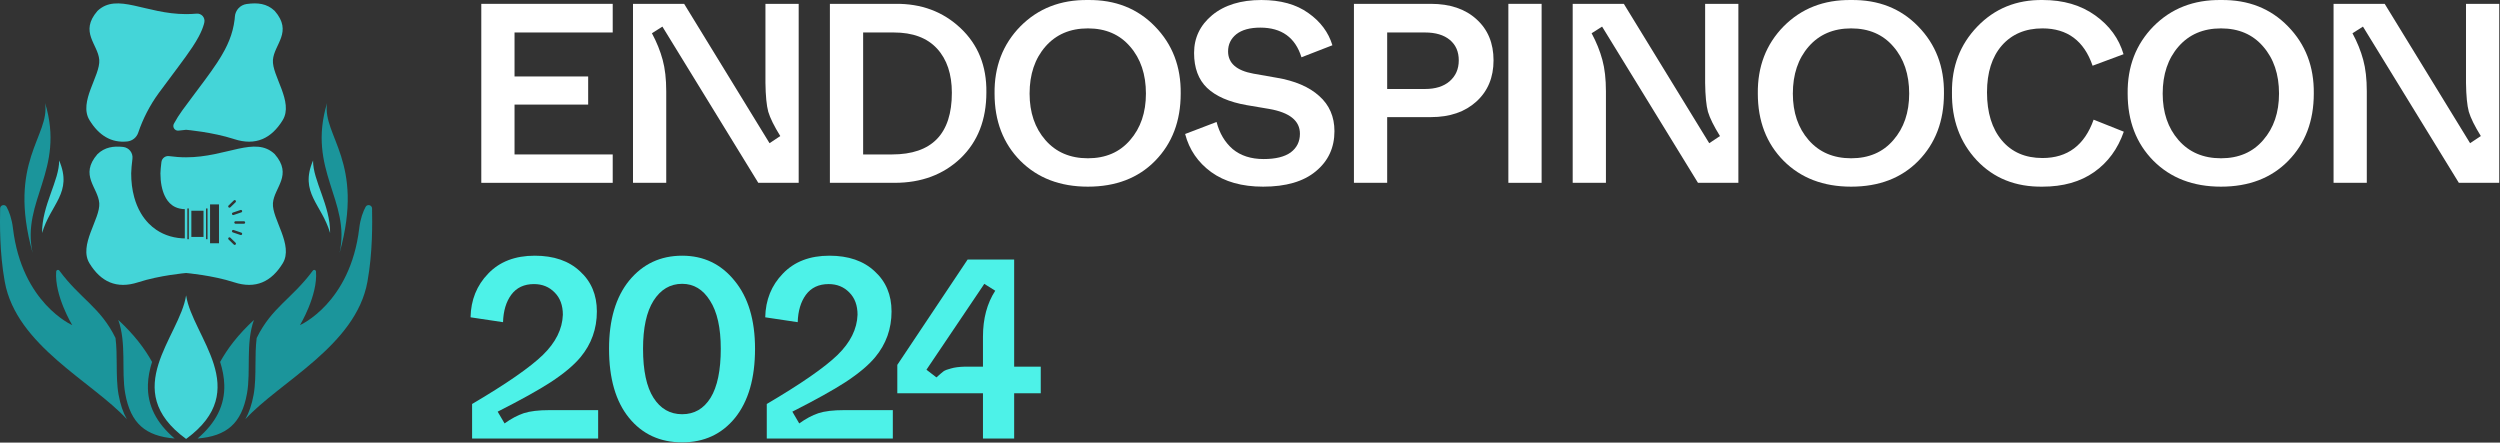 <svg width="915" height="162" viewBox="0 0 915 162" fill="none" xmlns="http://www.w3.org/2000/svg">
<rect x="0" y="0" width="915" height="162" fill="#333333" stroke="none"/>
<g clip-path="url(#clip0_502_566)">
<path d="M71.946 4.99C73.722 4.835 75.152 6.425 74.791 8.171C74.732 8.454 74.677 8.692 74.63 8.854C74.209 10.308 73.606 11.755 72.756 13.355C72.12 14.554 71.344 15.835 70.416 17.236C69.029 19.336 67.306 21.701 65.255 24.452C63.205 27.204 60.83 30.339 58.148 33.996C54.807 38.554 52.294 43.523 50.595 48.54C50.592 48.55 50.589 48.557 50.586 48.567C49.989 50.332 48.426 51.585 46.572 51.775C40.657 52.381 36.151 49.502 32.761 43.987C28.649 37.301 36.764 27.682 36.331 21.936C35.898 16.188 28.956 11.73 35.679 3.991C42.838 -2.813 53.252 5.163 68.111 5.163C69.424 5.163 70.702 5.102 71.946 4.992V4.99Z" fill="#44D5D8"/>
<path d="M103.464 43.986C99.35 50.672 93.602 53.487 85.682 50.907C77.765 48.327 68.11 47.504 68.11 47.504C68.11 47.504 67.061 47.594 65.37 47.805C63.981 47.98 62.986 46.509 63.651 45.276C64.57 43.574 65.615 41.913 66.778 40.326C69.828 36.168 72.497 32.664 74.824 29.519C76.567 27.16 78.123 25.003 79.498 22.907C80.527 21.337 81.457 19.803 82.276 18.246C83.506 15.914 84.488 13.527 85.14 11C85.467 9.738 85.711 8.445 85.873 7.119C85.906 6.852 85.935 6.507 85.96 6.122C86.117 3.755 87.901 1.802 90.251 1.472C94.26 0.907 97.665 1.254 100.543 3.988C107.269 11.73 100.325 16.188 99.891 21.934C99.458 27.681 107.574 37.299 103.464 43.985V43.986Z" fill="#44D5D8"/>
<path d="M80.61 73.888H76.415C76.293 73.888 76.174 73.938 76.088 74.024C76.001 74.11 75.952 74.229 75.952 74.351V75.38H74.947C74.825 75.38 74.707 75.43 74.62 75.516C74.534 75.603 74.484 75.721 74.484 75.843V76.197H70.031V75.843C70.031 75.721 69.982 75.603 69.895 75.516C69.809 75.43 69.69 75.38 69.568 75.38H68.101C67.979 75.38 67.86 75.43 67.774 75.516C67.687 75.603 67.638 75.721 67.638 75.843V88.007C67.638 88.129 67.687 88.248 67.774 88.334C67.86 88.42 67.979 88.47 68.101 88.47H69.568C69.69 88.47 69.809 88.42 69.895 88.334C69.982 88.248 70.031 88.129 70.031 88.007V87.653H74.484V88.007C74.484 88.129 74.534 88.248 74.62 88.334C74.707 88.42 74.825 88.47 74.947 88.47H75.952V89.499C75.952 89.621 76.001 89.74 76.088 89.826C76.174 89.912 76.293 89.962 76.415 89.962H80.61C80.732 89.962 80.851 89.912 80.937 89.826C81.023 89.74 81.073 89.621 81.073 89.499V74.351C81.073 74.229 81.023 74.11 80.937 74.024C80.851 73.938 80.732 73.888 80.61 73.888ZM69.11 87.544H68.567V76.305H69.11V87.544ZM70.034 86.728V77.119H74.487V86.728H70.034ZM75.412 87.544V76.305H75.953V87.544H75.412ZM76.877 89.034V88.005V75.842V74.812H80.149V89.036H76.877V89.034Z" fill="#44D5D8"/>
<path d="M99.893 74.35C100.326 68.602 107.27 64.144 100.544 56.404C93.386 49.601 82.972 57.577 68.111 57.577C65.942 57.577 63.865 57.406 61.881 57.137C60.509 56.951 59.25 57.929 59.082 59.304C58.9 60.78 58.717 62.522 58.717 63.459C58.717 65.101 58.862 66.632 59.129 68.008C59.399 69.384 59.791 70.6 60.273 71.629C60.594 72.314 60.952 72.916 61.337 73.436C61.853 74.132 62.414 74.684 63.038 75.132C63.394 75.388 63.775 75.61 64.191 75.802C64.664 76.021 65.187 76.198 65.778 76.331C66.454 76.482 67.222 76.572 68.104 76.572V75.842H69.571V76.658H74.948V75.842H76.414V74.35H80.61V89.497H76.414V88.005H74.948V87.189H69.571V88.005H68.104V87.275C66.07 87.275 64.112 87.011 62.274 86.476C60.436 85.944 58.722 85.138 57.199 84.108C56.184 83.419 55.25 82.634 54.408 81.772C53.288 80.624 52.329 79.343 51.529 77.976C50.461 76.153 49.668 74.181 49.106 72.12C48.356 69.37 48.015 66.46 48.014 63.459C48.014 62.217 48.24 60.007 48.477 58.082C48.739 55.935 47.185 53.999 45.034 53.772C41.429 53.392 38.331 53.886 35.679 56.404C28.956 64.146 35.898 68.603 36.331 74.35C36.764 80.097 28.649 89.715 32.761 96.401C36.871 103.087 42.621 105.901 50.539 103.321C58.457 100.741 68.111 99.919 68.111 99.919C68.111 99.919 77.766 100.741 85.683 103.321C93.602 105.901 99.351 103.087 103.465 96.401C107.575 89.715 99.459 80.096 99.893 74.35ZM88.609 77.142C88.69 77.383 88.562 77.647 88.32 77.729L85.51 78.686C85.269 78.767 85.006 78.639 84.924 78.397C84.842 78.155 84.97 77.892 85.212 77.811L88.022 76.854C88.263 76.772 88.527 76.9 88.609 77.142ZM83.663 75.218L85.577 73.358C85.759 73.18 86.052 73.183 86.229 73.367C86.407 73.549 86.404 73.842 86.22 74.019L84.307 75.88C84.125 76.058 83.832 76.055 83.654 75.871C83.477 75.689 83.48 75.396 83.663 75.218ZM86.229 89.5C86.052 89.683 85.759 89.687 85.577 89.51L83.663 87.649C83.481 87.471 83.477 87.178 83.654 86.996C83.832 86.814 84.125 86.809 84.307 86.987L86.22 88.848C86.402 89.025 86.407 89.318 86.229 89.5ZM88.609 85.723C88.527 85.964 88.264 86.093 88.022 86.012L85.212 85.055C84.972 84.973 84.842 84.711 84.924 84.469C85.006 84.226 85.268 84.098 85.51 84.18L88.32 85.137C88.561 85.219 88.69 85.481 88.609 85.723ZM89.264 81.895H86.219C85.964 81.895 85.757 81.688 85.757 81.434C85.757 81.179 85.964 80.972 86.219 80.972H89.264C89.519 80.972 89.726 81.179 89.726 81.434C89.726 81.688 89.519 81.895 89.264 81.895Z" fill="#44D5D8"/>
<path d="M68.113 160.656C43.399 142.646 65.799 123.291 68.113 108.106C70.428 123.291 92.828 142.646 68.113 160.656Z" fill="#44D5D8"/>
<path d="M54.134 140.87C54.213 137.999 54.788 135.198 55.654 132.455C53.026 127.701 49.196 122.552 43.285 117.1C46.363 125.613 44.367 135.936 45.834 144.052C47.817 155.023 53.279 159.616 63.918 160.496C57.14 154.73 53.932 148.283 54.135 140.87H54.134Z" fill="#1B959B"/>
<path d="M43.404 144.492C42.77 140.986 42.745 137.109 42.719 133.359C42.698 130.134 42.674 126.843 42.279 123.709C36.746 112.416 29.415 109.45 21.724 99.044C21.369 98.564 20.613 98.782 20.566 99.376C19.878 108.143 26.43 118.988 26.43 118.988C26.43 118.988 8.018 110.998 4.744 83.549C4.324 80.031 3.359 77.478 2.42 75.731C1.803 74.583 0.066 75.007 0.046 76.309C-0.041 81.682 -0.207 92.303 1.743 103.11C5.963 126.499 33.856 139.716 46.429 153.429C45.043 150.98 44.043 148.018 43.406 144.49L43.404 144.492Z" fill="#1B959B"/>
<path d="M136.179 76.309C136.157 75.007 134.42 74.583 133.804 75.731C132.866 77.477 131.9 80.031 131.48 83.549C128.206 110.996 109.795 118.987 109.795 118.987C109.795 118.987 116.346 108.143 115.658 99.376C115.612 98.782 114.856 98.564 114.501 99.044C106.809 109.45 99.477 112.416 93.943 123.709C93.548 126.843 93.525 130.134 93.504 133.359C93.479 137.109 93.453 140.986 92.819 144.492C92.181 148.019 91.181 150.982 89.796 153.431C102.367 139.716 130.26 126.499 134.48 103.111C136.43 92.304 136.264 81.684 136.177 76.311L136.179 76.309Z" fill="#1B959B"/>
<path d="M80.571 132.455C81.435 135.198 82.013 137.999 82.091 140.87C82.295 148.283 79.085 154.73 72.308 160.496C82.948 159.616 88.41 155.023 90.393 144.052C91.86 135.934 89.862 125.612 92.942 117.1C87.03 122.552 83.201 127.701 80.573 132.455H80.571Z" fill="#1B959B"/>
<path d="M11.941 92.571C2.595 59.083 18.289 49.913 16.526 37.745C23.932 62.257 7.732 73.498 11.941 92.571Z" fill="#1B959B"/>
<path d="M15.409 85.279C15.292 75.163 21.766 66.019 21.641 58.731C26.718 70.575 18.493 74.691 15.409 85.279Z" fill="#44D5D8"/>
<path d="M124.283 92.571C133.629 59.083 117.935 49.913 119.698 37.745C112.292 62.257 128.492 73.498 124.283 92.571Z" fill="#1B959B"/>
<path d="M120.817 85.279C120.934 75.163 114.46 66.019 114.584 58.731C109.508 70.575 117.732 74.691 120.817 85.279Z" fill="#44D5D8"/>
</g>
<path d="M359.765 160.495V143.931H328.415V133.543L354.15 94.988H371.182V134.199H380.914V143.931H371.182V160.495H359.765ZM359.765 134.199V123.25C359.765 116.637 361.262 111.022 364.257 106.405L360.233 103.878L359.765 104.627L339.832 134.199L339.084 135.322L342.733 138.129C343.981 137.006 344.854 136.257 345.354 135.883C345.915 135.509 346.82 135.166 348.067 134.854C349.315 134.479 350.968 134.261 353.027 134.199H359.765Z" fill="#4DF2E8"/>
<path d="M280.637 160.495V147.861C293.24 140.437 301.88 134.448 306.559 129.894C311.238 125.339 313.671 120.442 313.859 115.201C313.859 111.77 312.86 109.056 310.864 107.06C308.868 105.001 306.341 103.972 303.284 103.972C299.666 103.972 296.889 105.282 294.955 107.902C293.084 110.46 292.086 113.798 291.961 117.915L280.076 116.137C280.201 109.774 282.353 104.44 286.533 100.135C290.713 95.768 296.39 93.584 303.565 93.584C310.552 93.584 316.073 95.487 320.129 99.293C324.246 103.036 326.305 107.933 326.305 113.985C326.305 120.348 324.308 125.932 320.316 130.736C317.883 133.668 314.233 136.725 309.367 139.907C304.937 142.777 298.48 146.364 289.996 150.669L292.522 154.973C294.955 153.226 297.295 151.979 299.541 151.23C301.849 150.481 304.968 150.107 308.899 150.107H326.773V160.495H280.637Z" fill="#4DF2E8"/>
<path d="M222.908 127.648C222.908 117.042 225.373 108.713 230.301 102.662C235.292 96.61 241.749 93.584 249.672 93.584C257.533 93.584 263.928 96.641 268.857 102.755C273.847 108.807 276.343 117.104 276.343 127.648C276.343 138.441 273.91 146.863 269.044 152.915C264.177 158.904 257.72 161.898 249.672 161.898C241.562 161.898 235.074 158.904 230.208 152.915C225.341 146.925 222.908 138.503 222.908 127.648ZM263.803 127.648C263.803 119.974 262.493 114.11 259.873 110.055C257.315 105.937 253.915 103.878 249.672 103.878C245.305 103.878 241.812 105.937 239.191 110.055C236.634 114.11 235.355 119.974 235.355 127.648C235.355 135.633 236.634 141.622 239.191 145.615C241.749 149.608 245.243 151.604 249.672 151.604C254.102 151.604 257.564 149.608 260.06 145.615C262.555 141.56 263.803 135.571 263.803 127.648Z" fill="#4DF2E8"/>
<path d="M172.786 160.495V147.861C185.388 140.437 194.029 134.448 198.708 129.894C203.387 125.34 205.82 120.442 206.007 115.202C206.007 111.77 205.009 109.057 203.013 107.06C201.016 105.001 198.49 103.972 195.433 103.972C191.814 103.972 189.038 105.282 187.104 107.902C185.232 110.46 184.234 113.798 184.109 117.915L172.225 116.137C172.349 109.774 174.502 104.44 178.682 100.135C182.862 95.768 188.539 93.585 195.713 93.585C202.701 93.585 208.222 95.487 212.277 99.293C216.395 103.036 218.454 107.934 218.454 113.985C218.454 120.349 216.457 125.932 212.464 130.736C210.031 133.668 206.382 136.725 201.515 139.907C197.086 142.777 190.629 146.364 182.144 150.669L184.671 154.973C187.104 153.227 189.444 151.979 191.689 151.23C193.998 150.482 197.117 150.107 201.048 150.107H218.921V160.495H172.786Z" fill="#4DF2E8"/>
<path d="M854.082 66.914V1.407H872.799L904.055 52.409L907.985 49.788C905.739 46.17 904.273 43.207 903.587 40.898C902.963 38.59 902.62 35.065 902.557 30.324V1.407H914.723V66.914H899.937L864.844 9.736L861.007 12.169C862.754 15.413 864.064 18.657 864.938 21.901C865.811 25.083 866.248 28.92 866.248 33.412V66.914H854.082Z" fill="white"/>
<path d="M778.722 34.254C778.597 24.397 781.747 16.193 788.173 9.642C794.662 3.092 802.897 -0.121 812.879 0.004C822.861 -0.121 831.033 3.092 837.397 9.642C843.823 16.193 846.973 24.397 846.848 34.254C846.848 44.298 843.729 52.502 837.49 58.866C831.314 65.167 823.11 68.317 812.879 68.317C802.71 68.317 794.474 65.167 788.173 58.866C781.872 52.502 778.722 44.298 778.722 34.254ZM834.122 34.254C834.122 27.204 832.187 21.465 828.319 17.035C824.514 12.606 819.367 10.391 812.879 10.391C806.39 10.391 801.212 12.606 797.344 17.035C793.476 21.465 791.542 27.204 791.542 34.254C791.542 41.179 793.476 46.856 797.344 51.286C801.212 55.715 806.39 57.93 812.879 57.93C819.367 57.93 824.514 55.715 828.319 51.286C832.187 46.856 834.122 41.179 834.122 34.254Z" fill="white"/>
<path d="M714.422 33.88C714.297 24.334 717.385 16.287 723.686 9.736C730.05 3.123 738.035 -0.121 747.643 0.003C755.192 0.003 761.587 1.875 766.827 5.618C772.068 9.362 775.53 14.103 777.215 19.843L765.891 24.054C762.772 14.945 756.658 10.391 747.55 10.391C741.311 10.391 736.351 12.481 732.67 16.661C729.052 20.841 727.243 26.549 727.243 33.786C727.243 41.21 729.052 47.075 732.67 51.379C736.289 55.684 741.248 57.836 747.55 57.836C756.72 57.836 762.959 53.157 766.266 43.799L777.308 48.198C775.125 54.499 771.506 59.427 766.453 62.983C761.399 66.539 755.098 68.317 747.55 68.317C737.692 68.442 729.676 65.229 723.499 58.679C717.323 52.066 714.297 43.799 714.422 33.88Z" fill="white"/>
<path d="M643.362 34.254C643.237 24.397 646.388 16.193 652.814 9.642C659.302 3.092 667.537 -0.121 677.519 0.004C687.501 -0.121 695.674 3.092 702.037 9.642C708.463 16.193 711.613 24.397 711.489 34.254C711.489 44.298 708.369 52.502 702.131 58.866C695.954 65.167 687.75 68.317 677.519 68.317C667.35 68.317 659.115 65.167 652.814 58.866C646.512 52.502 643.362 44.298 643.362 34.254ZM698.762 34.254C698.762 27.204 696.828 21.465 692.96 17.035C689.154 12.606 684.007 10.391 677.519 10.391C671.031 10.391 665.852 12.606 661.984 17.035C658.116 21.465 656.182 27.204 656.182 34.254C656.182 41.179 658.116 46.856 661.984 51.286C665.852 55.715 671.031 57.93 677.519 57.93C684.007 57.93 689.154 55.715 692.96 51.286C696.828 46.856 698.762 41.179 698.762 34.254Z" fill="white"/>
<path d="M575.605 66.914V1.407H594.321L625.577 52.409L629.507 49.788C627.261 46.17 625.795 43.207 625.109 40.898C624.485 38.59 624.142 35.065 624.079 30.324V1.407H636.245V66.914H621.459L586.366 9.736L582.53 12.169C584.276 15.413 585.586 18.657 586.46 21.901C587.333 25.083 587.77 28.92 587.77 33.412V66.914H575.605Z" fill="white"/>
<path d="M552.063 66.914V1.407H564.229V66.914H552.063Z" fill="white"/>
<path d="M495.541 66.914V1.407H523.709C530.696 1.407 536.249 3.279 540.366 7.022C544.546 10.765 546.636 15.787 546.636 22.088C546.636 28.327 544.546 33.349 540.366 37.155C536.186 40.961 530.634 42.863 523.709 42.863H507.707V66.914H495.541ZM507.707 32.569H521.556C525.362 32.569 528.357 31.634 530.54 29.762C532.786 27.828 533.909 25.27 533.909 22.088C533.909 18.907 532.817 16.411 530.634 14.602C528.45 12.793 525.424 11.888 521.556 11.888H507.707V32.569Z" fill="white"/>
<path d="M433.757 49.04L445.267 44.642C446.328 48.759 448.293 52.066 451.163 54.561C454.095 56.994 457.869 58.211 462.486 58.211C466.853 58.211 470.16 57.4 472.406 55.778C474.651 54.093 475.774 51.816 475.774 48.946C475.774 44.205 472.031 41.179 464.545 39.869L456.216 38.465C449.853 37.342 445.049 35.252 441.805 32.195C438.623 29.138 437.032 24.865 437.032 19.375C437.032 13.822 439.247 9.206 443.676 5.525C448.168 1.844 454.157 0.003 461.644 0.003C468.693 0.003 474.433 1.594 478.863 4.776C483.292 7.895 486.224 11.826 487.659 16.567L476.336 20.965C474.09 13.729 469.068 10.11 461.269 10.11C457.464 10.11 454.532 10.921 452.473 12.543C450.476 14.165 449.478 16.255 449.478 18.813C449.478 23.118 452.566 25.832 458.743 26.955L467.259 28.452C473.934 29.575 479.112 31.79 482.793 35.096C486.536 38.403 488.408 42.708 488.408 48.01C488.408 54.062 486.131 58.959 481.576 62.703C477.085 66.446 470.659 68.317 462.299 68.317C454.563 68.317 448.23 66.539 443.302 62.983C438.436 59.427 435.254 54.779 433.757 49.04Z" fill="white"/>
<path d="M364.01 34.254C363.885 24.397 367.036 16.193 373.462 9.642C379.95 3.092 388.185 -0.121 398.167 0.004C408.149 -0.121 416.322 3.092 422.685 9.642C429.111 16.193 432.262 24.397 432.137 34.254C432.137 44.298 429.017 52.502 422.779 58.866C416.602 65.167 408.398 68.317 398.167 68.317C387.998 68.317 379.763 65.167 373.462 58.866C367.16 52.502 364.01 44.298 364.01 34.254ZM419.41 34.254C419.41 27.204 417.476 21.465 413.608 17.035C409.802 12.606 404.655 10.391 398.167 10.391C391.679 10.391 386.501 12.606 382.632 17.035C378.764 21.465 376.83 27.204 376.83 34.254C376.83 41.179 378.764 46.856 382.632 51.286C386.501 55.715 391.679 57.93 398.167 57.93C404.655 57.93 409.802 55.715 413.608 51.286C417.476 46.856 419.41 41.179 419.41 34.254Z" fill="white"/>
<path d="M303.742 66.914V1.407H327.699C337.182 1.283 345.136 4.246 351.562 10.297C357.988 16.349 361.138 24.179 361.014 33.786C361.014 43.831 357.863 51.879 351.562 57.93C345.261 63.919 337.213 66.914 327.418 66.914H303.742ZM315.908 56.526H326.482C341.081 56.526 348.38 49.009 348.38 33.973C348.38 27.111 346.571 21.714 342.953 17.784C339.334 13.854 334.062 11.888 327.137 11.888H315.908V56.526Z" fill="white"/>
<path d="M231.678 66.914V1.407H250.394L281.65 52.409L285.58 49.788C283.334 46.17 281.868 43.207 281.182 40.898C280.558 38.59 280.215 35.065 280.153 30.324V1.407H292.318V66.914H277.532L242.439 9.736L238.603 12.169C240.349 15.413 241.66 18.657 242.533 21.901C243.406 25.083 243.843 28.92 243.843 33.412V66.914H231.678Z" fill="white"/>
<path d="M176.154 66.914V1.407H224.254V11.888H188.319V27.984H215.27V38.278H188.319V56.526H224.254V66.914H176.154Z" fill="white"/>
<defs>
<clipPath id="clip0_502_566">
<rect width="136.225" height="159.414" fill="white" transform="translate(0 1.242)"/>
</clipPath>
</defs>
</svg>
